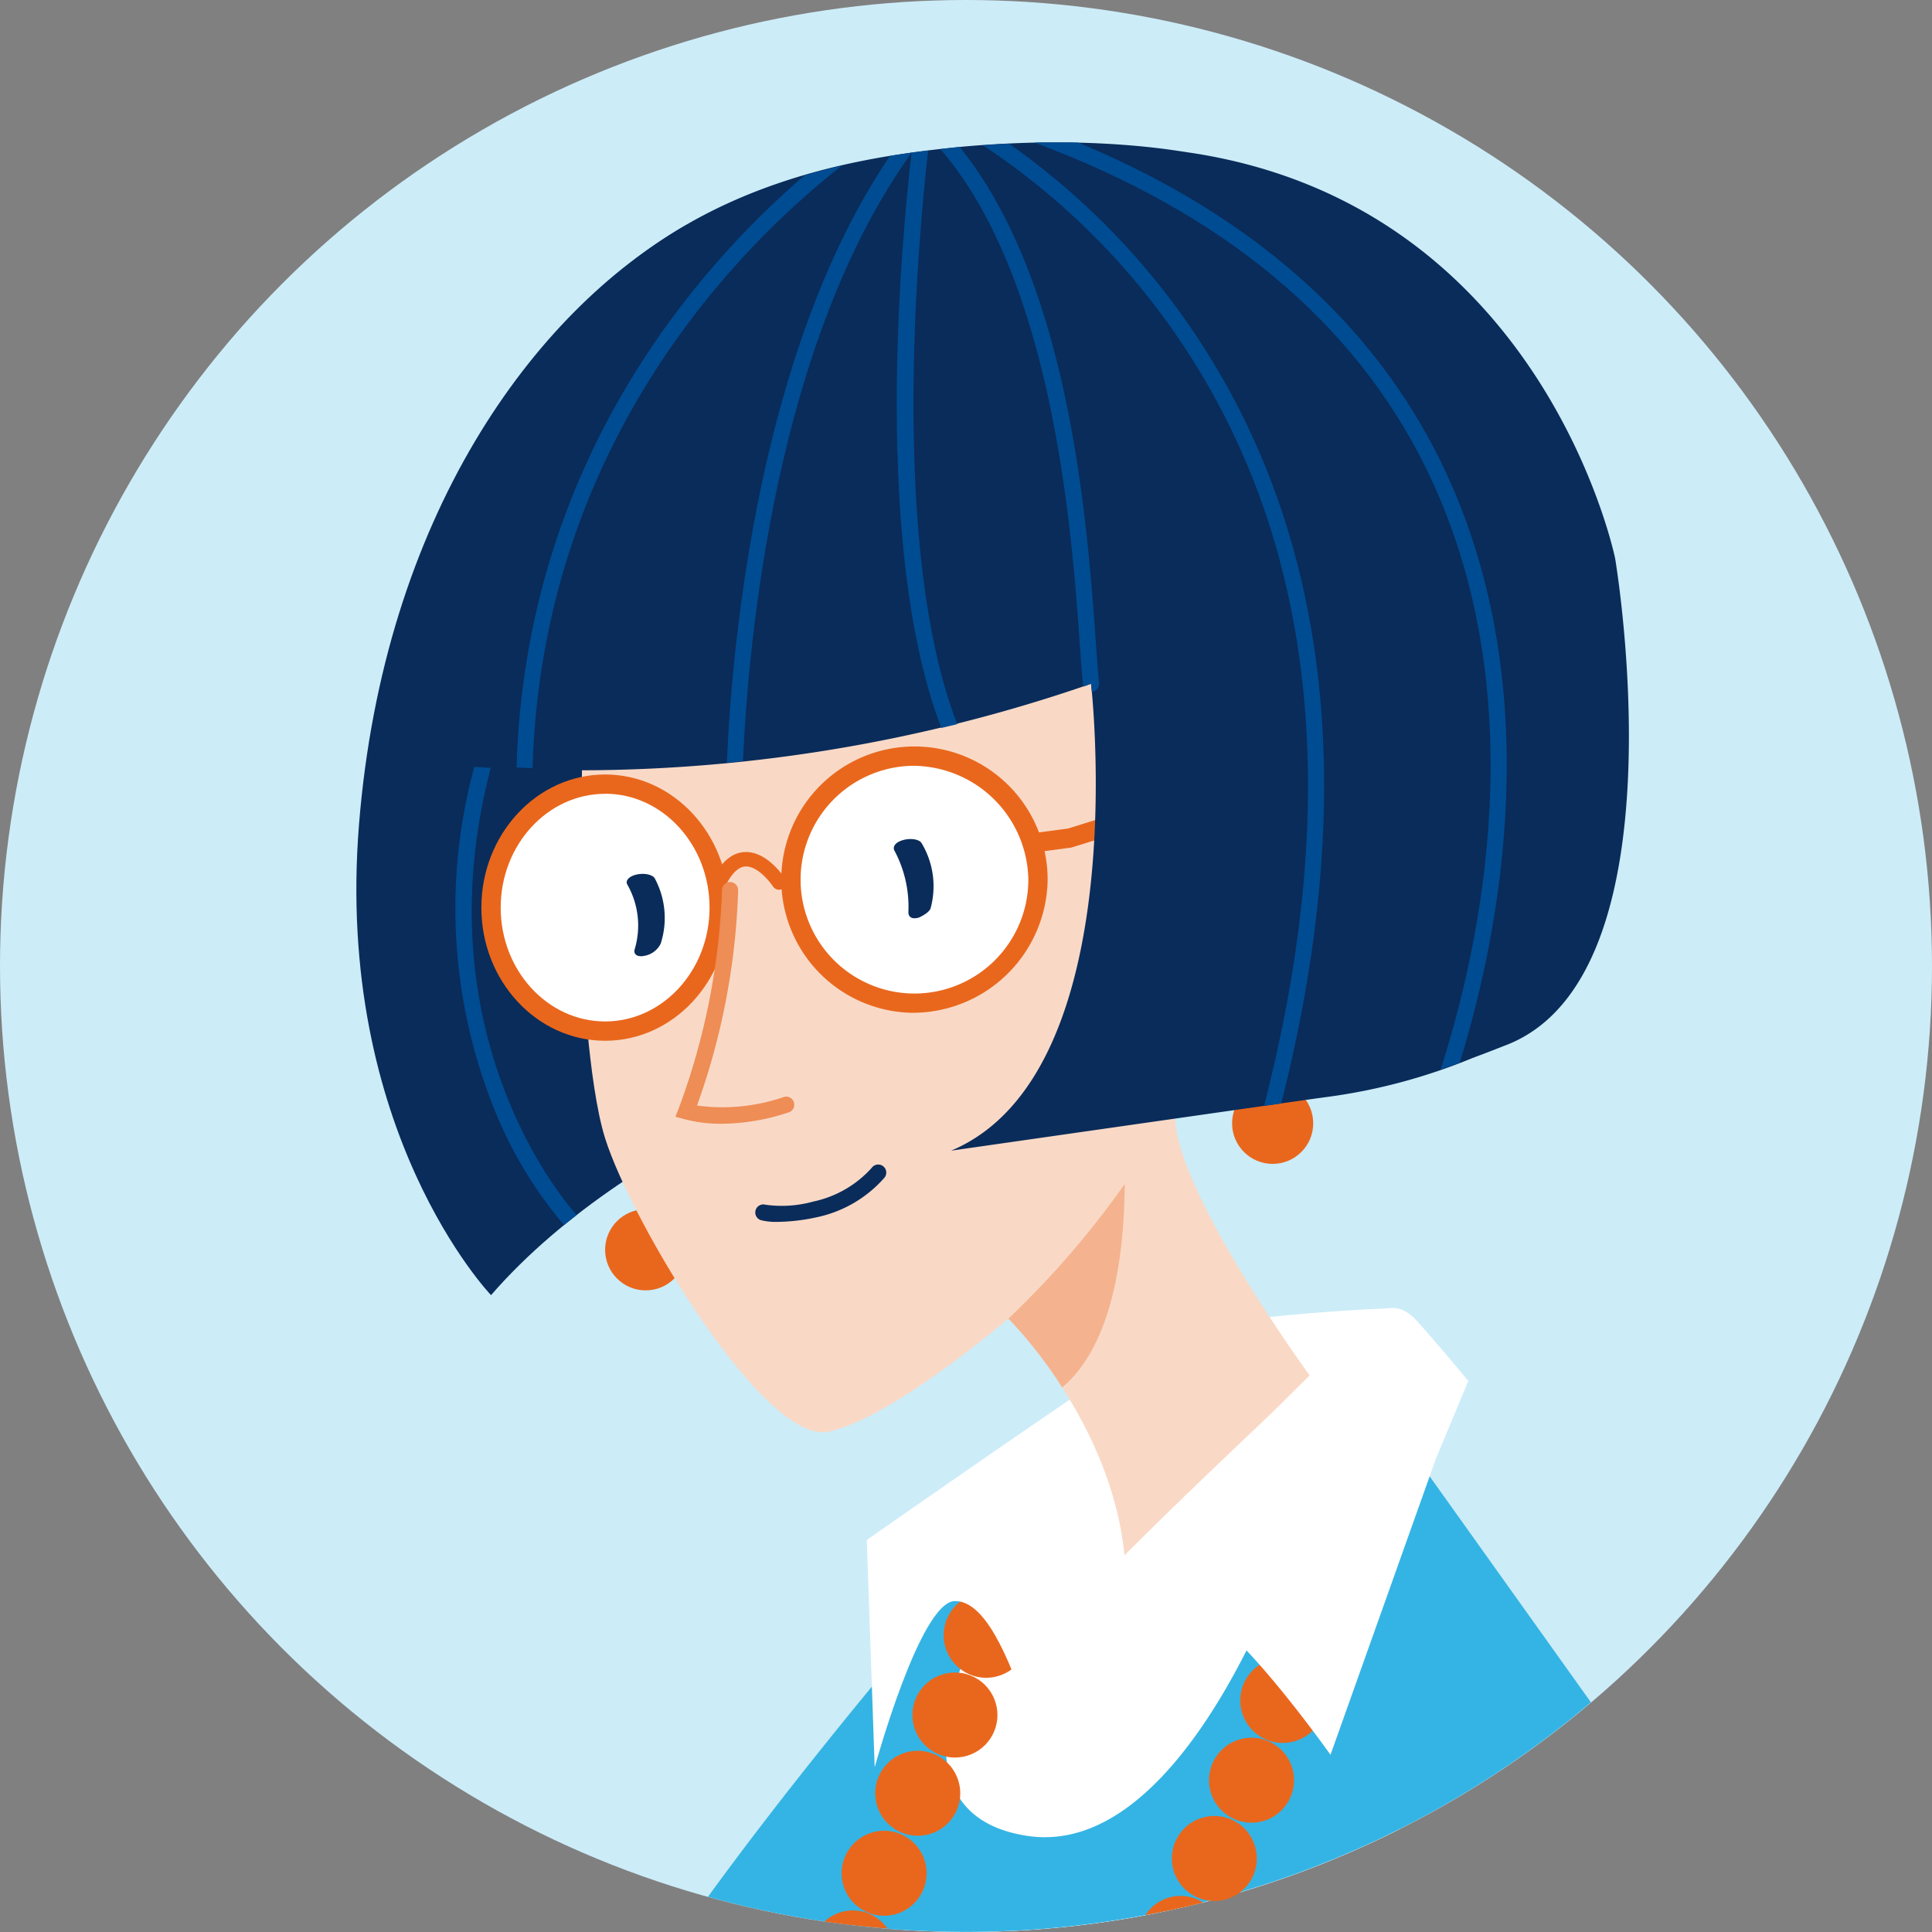 <svg xmlns="http://www.w3.org/2000/svg" viewBox="0 0 120 120"><rect x="0" y="0" width="120" height="120" fill="#808080" stroke="none"/><defs><style>.cls-1{fill:#ccecf8;}.cls-2{fill:#fff;}.cls-3{fill:#34b4e4;}.cls-4{fill:#e9671d;}.cls-5{fill:#0a2c5a;}.cls-6{fill:#004c93;}.cls-7{fill:#f9d9c6;}.cls-8{fill:#ee8d55;}.cls-9{fill:#f4b38e;}</style></defs><title>expers2</title><g id="Exempelpersoner"><circle class="cls-1" cx="60" cy="60" r="60"/><path class="cls-2" d="M74.2,100.131l-8.683-7.5c-.357.771-14.854,22.8-14.854,22.8l5.074,4.4c1.409.1,2.827.167,4.262.167a59.724,59.724,0,0,0,26.954-6.4l2.485-14.673L83.657,91.7Z"/><path class="cls-3" d="M88.8,91.7l-8.42,3.8s-6.512,20.115-16.624,18.522-1.8-15.4-1.8-15.4c-3.371-3.371-.465-1.925-4.111,1.721-3.515,4.143-9.128,10.937-13.871,17.469a59.946,59.946,0,0,0,54.839-12.079Z"/><circle class="cls-4" cx="61.253" cy="101.569" r="2.641" transform="translate(-26.447 21.713) rotate(-16.587)"/><circle class="cls-4" cx="79.047" cy="69.772" r="2.519"/><path class="cls-2" d="M59.313,99.444c3.738-.021,5.692,13.674,7.857,14.319-.353-3.184,4.677-16.524,5.613-17.494,2.31-2.393,13.706-15.022,13.706-15.022s-11.4.433-14.281,1.9c-1.776.9-18.371,12.5-18.371,12.5l.492,14.123S57.152,99.456,59.313,99.444Z"/><circle class="cls-4" cx="40.104" cy="77.628" r="2.519"/><path class="cls-5" d="M56.172,65.025s-16.631,5-25.673,15.419c0,0-9.737-10.148-8.2-29.238S33.121,19.368,42.623,13.981Z"/><path class="cls-6" d="M35.036,76.092c.257-.21.517-.415.779-.618-.01-.013-.014-.028-.025-.04-.1-.1-9.8-10.658-5.3-27.764a.5.5,0,0,0-.967-.254,33.342,33.342,0,0,0,1,21.018A26.056,26.056,0,0,0,35.036,76.092Z"/><line class="cls-5" x1="29.854" y1="32.114" x2="29.009" y2="32.114"/><path class="cls-7" d="M36.2,35.762s-.024-.324-.519,3.638l.576,2.609S36,49.974,36.191,59.815c0,0,.311,7.448,1.394,10.888,1.649,5.235,9.908,19.05,13.871,18.224S62.63,81.9,62.63,81.9s6.5,6.426,7.233,14.919L81.346,85.429S73.213,74.314,72.985,69.48s9.771-24.307,9.771-24.307L64.43,23.875S38.015,25.691,36.2,35.762Z"/><ellipse class="cls-2" cx="56.589" cy="54.636" rx="7.882" ry="7.669"/><path class="cls-4" d="M56.589,62.906a8.272,8.272,0,1,1,8.482-8.269A8.387,8.387,0,0,1,56.589,62.906Zm0-15.339a7.073,7.073,0,1,0,7.283,7.07A7.188,7.188,0,0,0,56.589,47.567Z"/><ellipse class="cls-2" cx="37.585" cy="56.375" rx="7.086" ry="7.669"/><path class="cls-4" d="M37.585,64.644c-4.238,0-7.686-3.709-7.686-8.269s3.447-8.27,7.686-8.27,7.687,3.71,7.687,8.27S41.823,64.644,37.585,64.644Zm0-15.339c-3.576,0-6.486,3.172-6.486,7.07s2.91,7.069,6.486,7.069,6.487-3.172,6.487-7.069S41.162,49.3,37.585,49.3Z"/><polygon class="cls-4" points="64.196 52.954 64.04 51.765 66.333 51.462 82.577 46.394 82.934 47.54 66.541 52.645 64.196 52.954"/><path class="cls-5" d="M100.318,34.68S95.884,12.858,74.032,9.5c-.669-.1-1.353-.208-2.055-.292q-2.018-.241-4.227-.325c-.42-.015-.843-.028-1.274-.034-.291,0-.59,0-.886,0s-.594,0-.9,0c-1.57.025-3.206.109-4.917.261l-.054.006c-.326.029-.641.065-.961.1q-1.709.179-3.289.434c-.65.1-1.287.217-1.906.34C23,16.058,29.1,47.607,29.1,47.607A97.184,97.184,0,0,0,67.767,42.47s2.769,24.174-8.692,29c0,0,21.019-3.011,22.464-3.214.311-.044.613-.084.915-.125a36.23,36.23,0,0,0,9.018-2.42q.462-.172.958-.362c.377-.145.765-.3,1.174-.457C104.708,60.5,100.318,34.68,100.318,34.68Z"/><path class="cls-5" d="M56.094,52.177h0c-.467.13-.669.4-.541.653a7.384,7.384,0,0,1,.869,3.806c-.009.32.208.479.644.359,0,0,.668-.286.74-.6a5.192,5.192,0,0,0-.568-4.032C57.09,52.124,56.56,52.047,56.094,52.177Z"/><path class="cls-5" d="M39.54,54.32h0c-.473.106-.717.381-.574.625a5.136,5.136,0,0,1,.451,4.029c-.082.31.184.489.625.392h0a1.4,1.4,0,0,0,.992-.746,5.192,5.192,0,0,0-.361-4.055C40.539,54.318,40.012,54.214,39.54,54.32Z"/><path class="cls-4" d="M48.466,55.255a.442.442,0,0,0,.166-.066.448.448,0,0,0,.13-.62c-.119-.181-1.2-1.769-2.58-1.641-.856.076-1.557.781-2.1,2.089a.448.448,0,0,0,.828.344c.279-.671.742-1.478,1.354-1.54.719-.068,1.506.872,1.748,1.24A.449.449,0,0,0,48.466,55.255Z"/><circle class="cls-4" cx="79.674" cy="105.617" r="2.641" transform="translate(-26.836 27.14) rotate(-16.587)"/><circle class="cls-4" cx="77.734" cy="110.571" r="2.641" transform="translate(-28.331 26.793) rotate(-16.587)"/><circle class="cls-4" cx="75.424" cy="115.432" r="2.641" transform="translate(-29.814 26.336) rotate(-16.587)"/><path class="cls-4" d="M71.141,118.951c1.21-.227,2.41-.481,3.593-.78a2.6,2.6,0,0,0-3.593.78Z"/><circle class="cls-4" cx="59.313" cy="106.523" r="2.641" transform="translate(-27.942 21.365) rotate(-16.587)"/><circle class="cls-4" cx="57.003" cy="111.383" r="2.641" transform="translate(-29.425 20.908) rotate(-16.587)"/><circle class="cls-4" cx="54.914" cy="116.35" r="2.641" transform="translate(-30.93 20.519) rotate(-16.587)"/><path class="cls-4" d="M51.207,119.352c1.291.19,2.6.327,3.914.433a2.608,2.608,0,0,0-3.914-.433Z"/><path class="cls-2" d="M74.2,100.131c-3.738-.021-5.009,12.986-7.174,13.632a75.842,75.842,0,0,0,.217-8.161s-1.108-3.607-.974-4.947,19.3-19.033,19.3-19.033,1.072-1.072,2.413.4S91.2,85.776,91.2,85.776l-2,4.794-6.56,18.423S76.362,100.143,74.2,100.131Z"/><path class="cls-5" d="M48.3,75.893a3.8,3.8,0,0,1-1.034-.105.5.5,0,0,1-.333-.624.5.5,0,0,1,.618-.335,7.344,7.344,0,0,0,2.972-.2,6.753,6.753,0,0,0,3.621-2.092.5.5,0,1,1,.781.623,7.69,7.69,0,0,1-4.2,2.447A12.01,12.01,0,0,1,48.3,75.893Z"/><path class="cls-8" d="M44.813,69.8a8.858,8.858,0,0,1-2.322-.291l-.541-.148.209-.521a43.16,43.16,0,0,0,2.689-13.56.5.5,0,0,1,.5-.492h.008a.5.5,0,0,1,.492.508,43.425,43.425,0,0,1-2.555,13.371,11.726,11.726,0,0,0,5.369-.522.5.5,0,0,1,.344.939A13.465,13.465,0,0,1,44.813,69.8Z"/><path class="cls-9" d="M62.633,81.9a27.4,27.4,0,0,1,3.341,4.276c1.955-1.641,3.819-5.169,3.889-12.644A55.582,55.582,0,0,1,62.633,81.9Z"/><path class="cls-6" d="M90.665,66.009c2.473-8,5.615-23.506-1.194-37.372C85.194,19.93,77.64,13.3,66.986,8.863c-.171,0-.338-.011-.511-.014-.291,0-.59,0-.886,0s-.594,0-.9,0c-.137,0-.282.011-.42.015,11.662,4.33,19.832,11.11,24.3,20.21,6.866,13.981,3.367,29.725.914,37.345C89.86,66.3,90.249,66.159,90.665,66.009Z"/><path class="cls-6" d="M78.553,68.683l1.026-.147c5.01-19.747,2.941-36.216-6.155-48.948A45.213,45.213,0,0,0,62.667,8.923c-.529.025-1.072.063-1.616.1A44.258,44.258,0,0,1,72.611,20.17c8.948,12.523,10.95,28.78,5.952,48.318A.5.5,0,0,0,78.553,68.683Z"/><path class="cls-6" d="M33.077,47.709c.589-20.494,13.271-32.775,19.207-37.418-.791.182-1.559.379-2.3.595-6.5,5.568-17.345,17.681-17.9,36.781C32.418,47.683,32.747,47.7,33.077,47.709Z"/><path class="cls-6" d="M57.648,9.35c-.742.091-1.472.189-2.177.3-.066.011-.128.024-.194.035-8.116,11.966-9.8,30.058-10.131,37.687.335-.031.67-.062,1-.1.346-7.741,2.072-26.1,10.471-37.782-.687,5.966-2.374,24.671,1.851,35.724.336-.079.666-.157.986-.235C55.25,34.1,57.015,14.917,57.648,9.35Z"/><path class="cls-6" d="M67.817,42.967h0a.5.5,0,0,0,.446-.548c-.063-.634-.124-1.487-.2-2.514-.52-7.351-1.595-22.291-8.455-30.774-.287.027-.569.058-.852.087-.118.012-.231.028-.348.041,7.042,8.145,8.175,23.9,8.658,30.716.073,1.039.135,1.9.2,2.545a.485.485,0,0,0,.037.124c.3-.111.46-.175.46-.175S67.788,42.653,67.817,42.967Z"/></g></svg>